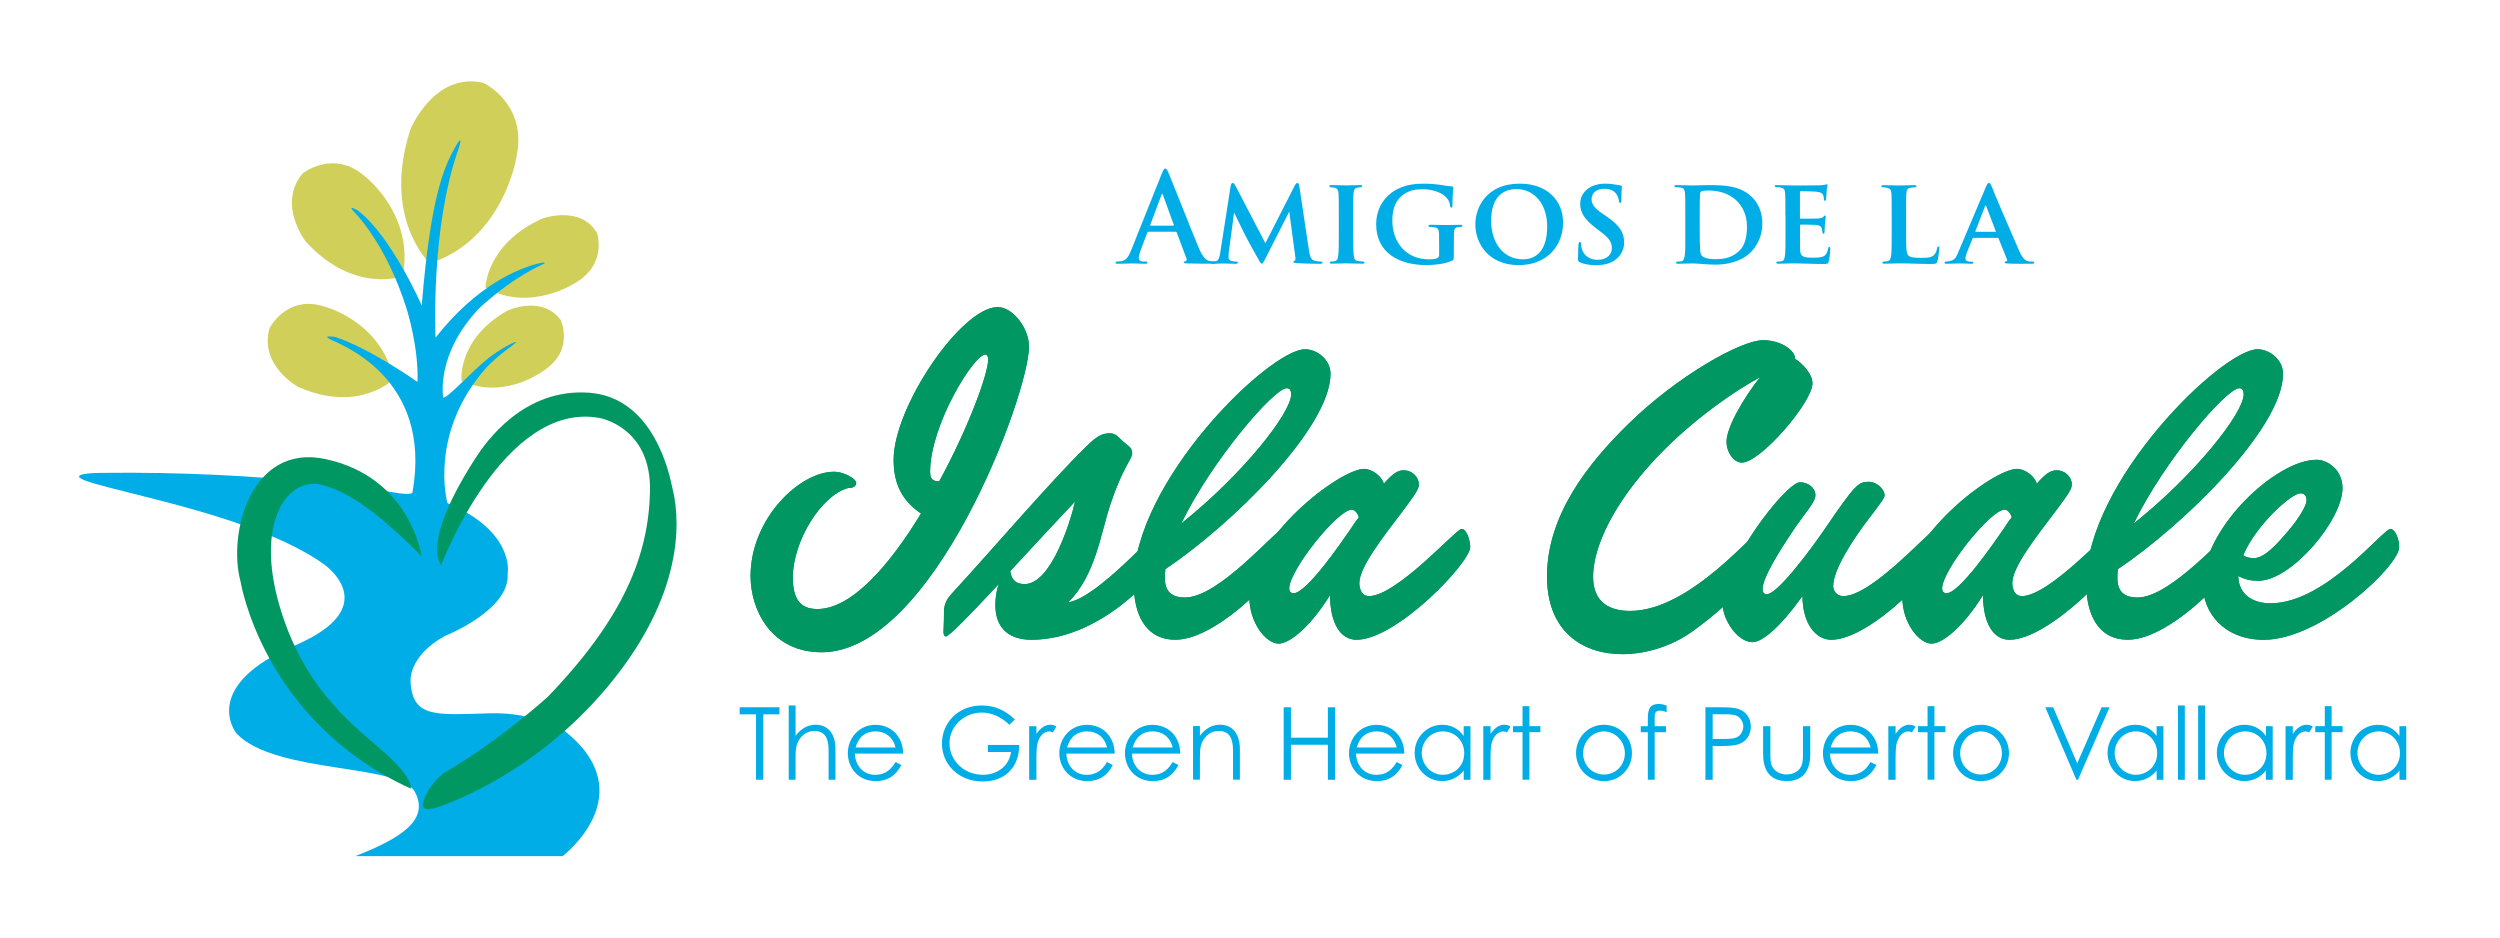 <svg xmlns="http://www.w3.org/2000/svg" xmlns:xlink="http://www.w3.org/1999/xlink" id="Layer_1" x="0px" y="0px" viewBox="0 0 576 216" xml:space="preserve"><g>	<g>		<path fill="#D0CF5A" d="M99.03,60.68c0,0-11.15-10.37-4.45-30.93c0,0,5.4-13.17,16.72-10.69c0,0,10.43,4.74,7.65,17.32   C118.95,36.38,115.97,55.18,99.03,60.68z"></path>		<path fill="#D0CF5A" d="M111.86,66.28c0,0,0.09-10.04,13.08-15.92c0,0,8.82-3.23,12.65,3.39c0,0,2.33,7.19-5.03,11.43   C132.56,65.18,122.07,72.09,111.86,66.28z"></path>		<path fill="#D0CF5A" d="M106.34,87.78c0,0-1.12-9.52,10.48-16.17c0,0,7.97-3.79,12.39,2.15c0,0,3.07,6.61-3.4,11.24   C125.81,85,116.71,92.42,106.34,87.78z"></path>		<path fill="#D0CF5A" d="M92.76,63.64c0,0-11.19,4.19-22.31-7.97c0,0-6.7-8.57-0.71-15.73c0,0,7.16-5.7,14.47,0.8   C84.21,40.75,95.59,49.63,92.76,63.64z"></path>		<path fill="#D0CF5A" d="M90.69,87.34c0,0-7.97,8.06-22.05,1.77c0,0-8.96-4.89-6.54-13.5c0,0,3.96-7.81,12.65-4.97   C74.75,70.63,87.82,73.95,90.69,87.34z"></path>	</g>	<path fill="#00ADE6" d="M103.08,115.9c0,0-4.5-16.01,9.03-31.27c0,0,1.32-1.39,2.95-2.73c1.8-1.48,3.94-2.92,3.86-3.08  c-0.15-0.3-3.74,1.64-6.36,3.67c-3.55,2.76-9.71,9.55-10.43,9.1c0,0-1.89-9.75,8.18-20.47c0,0,6.86-6.7,14.98-10.32  c0.45-0.2,0.38-0.51-1.33-0.08c-4.51,1.15-14.05,4.91-23.61,17.07c0,0-1.22-25.44,5.36-43.66c0,0,1.28-4.13-0.99,0.06  c-2.27,4.19-5.49,10.63-7.55,36.2c0,0-7.03-16.04-14.68-21.87c0,0-2.39-1.44-1.16,0.04c0,0,7.56,7.14,12.43,22.81  c0,0,2.74,8.77,2.43,16.63c0,0-10.79-7.66-19.01-10.38c0,0-3.27-0.51-1.01,0.61s23.52,8.84,18.88,35.09c0,0,0.37,0.82-3.21,0.31  l-2.56-0.41c0,0-27.75-4.78-66.13-4.27c0,0-9.2,0-2.47,2.13c9.82,3.1,38.73,8.27,53.65,18.7c0,0,14.88,9.83-6.41,18.94  s-14.18,19.51-13.28,20.43c9.03,9.17,37.39,6.74,40.93,13.27c3.54,6.53-3.36,10.79-13.71,14.83h47.77c0,0,18.86-14.33,0.34-28.94  c0,0-6.79-4.27-17.05-3.97c-12.28,0.36-17.72,1.11-18.31-6.92c0,0-0.99-5.97,7.91-10.91c0,0,15.06-5.93,14.44-14.35  C116.98,132.17,118.78,122.54,103.08,115.9z"></path>	<path fill="#009762" d="M101.62,130.27c0,0,14.33-38.02,36.51-33.97c0,0,11.94,2.02,11.63,16.84  c-0.31,14.82-6.08,29.29-23.61,47.46c0,0-10.91,9.93-23.76,17.43c0,0-2.9,1.9-4.56,5.77c-1.66,3.87,2.04,2.55,4.04,1.81  c2-0.74,24.13-8.46,41.21-31.29s12.31-39.78,11.8-42.07c-0.52-2.29-3.96-20.62-19.09-21.76c-15.13-1.15-23.84,11.35-26.24,15.07  C107.16,109.27,97.84,123.93,101.62,130.27z"></path>	<path fill="#009762" d="M97.13,128.17c0,0-2.45-18.13-22.08-22.39c-17.25-3.74-22.63,17.14-19.63,28.18c0,0,5.1,32.16,39.21,47.73  c0,0,0.83-2.04-5.57-7.88c-6.4-5.83-18.62-13.92-24.57-33.92s2.03-30.22,9.78-28.14C78.63,112.91,85.01,115.9,97.13,128.17z"></path></g><g>	<g>		<g>			<path fill="#009762" d="M205.89,105.92c0-12.17,15.6-35.17,24-35.17c3.43,0,7.19,4.87,7.19,9.07c0,11.06-22.12,70.46-47.78,70.46    c-11.61,0-16.37-9.73-16.37-17.59c0-13.05,11.17-24,19.25-24c2.32,0,5.09,1.66,5.09,2.54c0,0.55-0.33,1.22-1.88,1.22    c-6.19,1.66-12.72,12.28-12.72,20.57c0,5.09,1.77,7.3,5.64,7.3c7.96,0,16.7-10.18,23.89-22.01    C207.22,114.99,205.89,110.57,205.89,105.92z M227.68,82.8c0-0.77-0.33-1.11-0.66-1.11c-2.65,0-12.72,16.26-12.72,26.99    c0,1.66,0.55,2.21,2.1,2.21C223.15,98.51,227.68,86.12,227.68,82.8z"></path>			<path fill="#009762" d="M205.89,105.92c0-12.17,15.6-35.17,24-35.17c3.43,0,7.19,4.87,7.19,9.07c0,11.06-22.12,70.46-47.78,70.46    c-11.61,0-16.37-9.73-16.37-17.59c0-13.05,11.17-24,19.25-24c2.32,0,5.09,1.66,5.09,2.54c0,0.55-0.33,1.22-1.88,1.22    c-6.19,1.66-12.72,12.28-12.72,20.57c0,5.09,1.77,7.3,5.64,7.3c7.96,0,16.7-10.18,23.89-22.01    C207.22,114.99,205.89,110.57,205.89,105.92z M227.68,82.8c0-0.77-0.33-1.11-0.66-1.11c-2.65,0-12.72,16.26-12.72,26.99    c0,1.66,0.55,2.21,2.1,2.21C223.15,98.51,227.68,86.12,227.68,82.8z"></path>		</g>		<g>			<path fill="#009762" d="M267.72,121.85c1.11,0,1.99,2.65,1.99,4.2c0,2.88-14.38,21.35-32.08,21.35c-4.87,0-8.3-2.43-8.3-7.96    c0-1.55,0.22-3.32,0.77-4.87c-6.19,6.64-11.39,12.06-12.17,12.06c-0.44,0-0.55-0.55-0.55-1.11c0-1.11,0.11-1.55,0.11-4.54    c0-2.1,1-3.32,1.88-4.31c9.96-10.84,22.79-25.88,30.75-33.63c2.43-2.43,3.65-3.21,5.64-3.21c1.33,0,1.99,1,2.99,1.88    c1.11,1,2.1,1.33,2.1,2.77c0,1.33-2.1,2.99-4.98,11.61c-2.32,6.97-3.43,16.37-9.73,22.67    C252.9,137.78,266.62,121.85,267.72,121.85z M232.77,131.58c0.22,1.55,0.88,2.99,3.32,2.99c6.08,0,10.51-14.27,11.61-19.03    C243.5,119.97,237.97,125.94,232.77,131.58z"></path>			<path fill="#009762" d="M267.72,121.85c1.11,0,1.99,2.65,1.99,4.2c0,2.88-14.38,21.35-32.08,21.35c-4.87,0-8.3-2.43-8.3-7.96    c0-1.55,0.22-3.32,0.77-4.87c-6.19,6.64-11.39,12.06-12.17,12.06c-0.44,0-0.55-0.55-0.55-1.11c0-1.11,0.11-1.55,0.11-4.54    c0-2.1,1-3.32,1.88-4.31c9.96-10.84,22.79-25.88,30.75-33.63c2.43-2.43,3.65-3.21,5.64-3.21c1.33,0,1.99,1,2.99,1.88    c1.11,1,2.1,1.33,2.1,2.77c0,1.33-2.1,2.99-4.98,11.61c-2.32,6.97-3.43,16.37-9.73,22.67    C252.9,137.78,266.62,121.85,267.72,121.85z M232.77,131.58c0.22,1.55,0.88,2.99,3.32,2.99c6.08,0,10.51-14.27,11.61-19.03    C243.5,119.97,237.97,125.94,232.77,131.58z"></path>		</g>		<g>			<path fill="#009762" d="M268.39,133.24c0,3.76,2.43,4.42,4.65,4.42c7.96,0,21.02-15.82,22.56-15.82c1,0,1.99,2.32,1.99,4.2    c0,3.1-16.15,21.35-26.77,21.35c-7.19,0-9.62-6.3-9.62-13.05c0-23.45,31.3-53.87,39.49-53.87c2.76,0,5.86,2.43,5.86,5.64    c0,12.5-23.01,34.95-38.05,45.02C268.39,131.92,268.39,132.58,268.39,133.24z M297.48,90.88c0-0.77-0.22-1.44-1-1.44    c-2.99,0-17.37,16.81-24.33,31.19C286.53,109.13,297.48,95.08,297.48,90.88z"></path>			<path fill="#009762" d="M268.39,133.24c0,3.76,2.43,4.42,4.65,4.42c7.96,0,21.02-15.82,22.56-15.82c1,0,1.99,2.32,1.99,4.2    c0,3.1-16.15,21.35-26.77,21.35c-7.19,0-9.62-6.3-9.62-13.05c0-23.45,31.3-53.87,39.49-53.87c2.76,0,5.86,2.43,5.86,5.64    c0,12.5-23.01,34.95-38.05,45.02C268.39,131.92,268.39,132.58,268.39,133.24z M297.48,90.88c0-0.77-0.22-1.44-1-1.44    c-2.99,0-17.37,16.81-24.33,31.19C286.53,109.13,297.48,95.08,297.48,90.88z"></path>		</g>		<g>			<path fill="#009762" d="M294.6,148.29c-2.88,0-6.75-4.76-6.75-10.73c0-13.72,20.91-29.53,26.44-29.53c1.77,0,4.09,1.66,4.54,3.43    c1.99-2.32,3.21-3.1,4.54-3.1c2.21,0,3.54,1.77,3.54,3.21c0,1.11-0.77,2.21-3.65,6.08c-4.42,5.86-10.07,12.94-10.07,16.7    c0,1.11,0.44,2.99,2.21,2.99c6.42,0,20.13-15.49,21.35-15.49c1.11,0,1.99,2.54,1.99,4.2c0,3.54-16.92,21.35-26.21,21.35    c-3.65,0-6.08-3.76-6.08-10.29C301.9,144.42,297.15,148.29,294.6,148.29z M311.42,117.43c-3.21,0-14.38,13.94-14.38,18.14    c0,0.77,0.44,1.11,1,1.11c2.99,0,10.95-11.61,13.16-14.82c0.66-1,1.22-1.88,1.88-2.66C312.74,117.98,311.97,117.43,311.42,117.43    z"></path>			<path fill="#009762" d="M294.6,148.29c-2.88,0-6.75-4.76-6.75-10.73c0-13.72,20.91-29.53,26.44-29.53c1.77,0,4.09,1.66,4.54,3.43    c1.99-2.32,3.21-3.1,4.54-3.1c2.21,0,3.54,1.77,3.54,3.21c0,1.11-0.77,2.21-3.65,6.08c-4.42,5.86-10.07,12.94-10.07,16.7    c0,1.11,0.44,2.99,2.21,2.99c6.42,0,20.13-15.49,21.35-15.49c1.11,0,1.99,2.54,1.99,4.2c0,3.54-16.92,21.35-26.21,21.35    c-3.65,0-6.08-3.76-6.08-10.29C301.9,144.42,297.15,148.29,294.6,148.29z M311.42,117.43c-3.21,0-14.38,13.94-14.38,18.14    c0,0.77,0.44,1.11,1,1.11c2.99,0,10.95-11.61,13.16-14.82c0.66-1,1.22-1.88,1.88-2.66C312.74,117.98,311.97,117.43,311.42,117.43    z"></path>		</g>		<g>			<path fill="#009762" d="M400.68,89.77c-21.9,14.27-33.63,32.19-33.63,43.14c0,4.98,2.77,7.85,8.52,7.85    c14.05,0,28.87-18.91,30.53-18.91c0.77,0,1.99,1.55,1.99,4.2c0,2.32-6.86,11.28-17.92,19.25c-4.65,3.43-10.73,5.42-16.37,5.42    c-9.18,0-17.37-5.2-17.37-17.92c0-14.05,9.4-25.99,18.8-35.17c11.17-10.95,25.88-19.25,30.97-19.25c4.09,0,7.41,2.32,7.41,4.31    c1.88,1.22,3.98,3.54,3.98,5.64c0,4.31-11.95,18.25-16.26,18.25c-1.99,0-3.54-2.54-3.54-4.76c0-3.43,3.98-10.18,7.74-14.93    C404.11,87.67,402.45,88.67,400.68,89.77z"></path>			<path fill="#009762" d="M400.68,89.77c-21.9,14.27-33.63,32.19-33.63,43.14c0,4.98,2.77,7.85,8.52,7.85    c14.05,0,28.87-18.91,30.53-18.91c0.77,0,1.99,1.55,1.99,4.2c0,2.32-6.86,11.28-17.92,19.25c-4.65,3.43-10.73,5.42-16.37,5.42    c-9.18,0-17.37-5.2-17.37-17.92c0-14.05,9.4-25.99,18.8-35.17c11.17-10.95,25.88-19.25,30.97-19.25c4.09,0,7.41,2.32,7.41,4.31    c1.88,1.22,3.98,3.54,3.98,5.64c0,4.31-11.95,18.25-16.26,18.25c-1.99,0-3.54-2.54-3.54-4.76c0-3.43,3.98-10.18,7.74-14.93    C404.11,87.67,402.45,88.67,400.68,89.77z"></path>		</g>		<g>			<path fill="#009762" d="M403.78,147.95c-3.54,0-6.86-5.31-6.86-8.63c0-9.4,14.6-28.21,17.81-28.21c1.77,0,3.54,1.22,3.54,2.99    c0,1.55-2.1,3.76-4.42,7.08c-3.54,5.2-7.74,11.83-7.74,14.49c0,0.77,0.22,1.22,1,1.22c2.32,0,9.4-9.29,13.27-14.93    c7.3-10.73,7.85-10.95,10.29-10.95c1.77,0,3.54,1.77,3.54,3.1c0,0.55-0.55,1.33-3.32,4.98c-4.2,5.42-8.52,12.28-8.52,15.93    c0,1.22,0.88,2.32,2.32,2.32c6.75,0,20.13-15.49,21.35-15.49c1.11,0,1.99,2.54,1.99,4.2c0,3.43-16.7,21.35-26.1,21.35    c-3.65,0-6.64-3.87-6.64-10.07C410.31,144.3,406.1,147.95,403.78,147.95z"></path>			<path fill="#009762" d="M403.78,147.95c-3.54,0-6.86-5.31-6.86-8.63c0-9.4,14.6-28.21,17.81-28.21c1.77,0,3.54,1.22,3.54,2.99    c0,1.55-2.1,3.76-4.42,7.08c-3.54,5.2-7.74,11.83-7.74,14.49c0,0.77,0.22,1.22,1,1.22c2.32,0,9.4-9.29,13.27-14.93    c7.3-10.73,7.85-10.95,10.29-10.95c1.77,0,3.54,1.77,3.54,3.1c0,0.55-0.55,1.33-3.32,4.98c-4.2,5.42-8.52,12.28-8.52,15.93    c0,1.22,0.88,2.32,2.32,2.32c6.75,0,20.13-15.49,21.35-15.49c1.11,0,1.99,2.54,1.99,4.2c0,3.43-16.7,21.35-26.1,21.35    c-3.65,0-6.64-3.87-6.64-10.07C410.31,144.3,406.1,147.95,403.78,147.95z"></path>		</g>		<g>			<path fill="#009762" d="M445.04,148.29c-2.88,0-6.75-4.76-6.75-10.73c0-13.72,20.91-29.53,26.44-29.53    c1.77,0,4.09,1.66,4.54,3.43c1.99-2.32,3.21-3.1,4.54-3.1c2.21,0,3.54,1.77,3.54,3.21c0,1.11-0.77,2.21-3.65,6.08    c-4.42,5.86-10.07,12.94-10.07,16.7c0,1.11,0.44,2.99,2.21,2.99c6.42,0,20.13-15.49,21.35-15.49c1.11,0,1.99,2.54,1.99,4.2    c0,3.54-16.92,21.35-26.21,21.35c-3.65,0-6.08-3.76-6.08-10.29C452.34,144.42,447.58,148.29,445.04,148.29z M461.85,117.43    c-3.21,0-14.38,13.94-14.38,18.14c0,0.77,0.44,1.11,1,1.11c2.99,0,10.95-11.61,13.16-14.82c0.66-1,1.22-1.88,1.88-2.66    C463.18,117.98,462.41,117.43,461.85,117.43z"></path>			<path fill="#009762" d="M445.04,148.29c-2.88,0-6.75-4.76-6.75-10.73c0-13.72,20.91-29.53,26.44-29.53    c1.77,0,4.09,1.66,4.54,3.43c1.99-2.32,3.21-3.1,4.54-3.1c2.21,0,3.54,1.77,3.54,3.21c0,1.11-0.77,2.21-3.65,6.08    c-4.42,5.86-10.07,12.94-10.07,16.7c0,1.11,0.44,2.99,2.21,2.99c6.42,0,20.13-15.49,21.35-15.49c1.11,0,1.99,2.54,1.99,4.2    c0,3.54-16.92,21.35-26.21,21.35c-3.65,0-6.08-3.76-6.08-10.29C452.34,144.42,447.58,148.29,445.04,148.29z M461.85,117.43    c-3.21,0-14.38,13.94-14.38,18.14c0,0.77,0.44,1.11,1,1.11c2.99,0,10.95-11.61,13.16-14.82c0.66-1,1.22-1.88,1.88-2.66    C463.18,117.98,462.41,117.43,461.85,117.43z"></path>		</g>		<g>			<path fill="#009762" d="M487.85,133.24c0,3.76,2.43,4.42,4.65,4.42c7.96,0,21.02-15.82,22.56-15.82c1,0,1.99,2.32,1.99,4.2    c0,3.1-16.15,21.35-26.77,21.35c-7.19,0-9.62-6.3-9.62-13.05c0-23.45,31.3-53.87,39.49-53.87c2.77,0,5.86,2.43,5.86,5.64    c0,12.5-23.01,34.95-38.05,45.02C487.85,131.92,487.85,132.58,487.85,133.24z M516.94,90.88c0-0.77-0.22-1.44-1-1.44    c-2.99,0-17.37,16.81-24.33,31.19C505.99,109.13,516.94,95.08,516.94,90.88z"></path>			<path fill="#009762" d="M487.85,133.24c0,3.76,2.43,4.42,4.65,4.42c7.96,0,21.02-15.82,22.56-15.82c1,0,1.99,2.32,1.99,4.2    c0,3.1-16.15,21.35-26.77,21.35c-7.19,0-9.62-6.3-9.62-13.05c0-23.45,31.3-53.87,39.49-53.87c2.77,0,5.86,2.43,5.86,5.64    c0,12.5-23.01,34.95-38.05,45.02C487.85,131.92,487.85,132.58,487.85,133.24z M516.94,90.88c0-0.77-0.22-1.44-1-1.44    c-2.99,0-17.37,16.81-24.33,31.19C505.99,109.13,516.94,95.08,516.94,90.88z"></path>		</g>		<g>			<path fill="#009762" d="M523.13,139c12.72,0,25.88-17.14,27.65-17.14c0.88,0,1.99,1.99,1.99,4.2c0,4.31-18.03,21.35-31.19,21.35    c-9.18,0-14.05-6.3-14.05-12.72c0-12.94,16.81-28.76,26.21-28.76c2.43,0,5.97,2.21,5.97,6.53c0,7.41-11.83,21.35-19.36,21.35    c-1.66,0-2.99-0.22-4.65-1.11C515.72,136.78,518.82,139,523.13,139z M519.26,128.6c2.54,0,5.42-3.32,8.08-6.42    c2.43-2.88,4.09-5.75,4.09-6.86c0-1.33-0.66-1.66-1.44-1.66c-1.99,0-10.07,7.08-13.16,14.27    C517.49,128.38,518.38,128.6,519.26,128.6z"></path>			<path fill="#009762" d="M523.13,139c12.72,0,25.88-17.14,27.65-17.14c0.88,0,1.99,1.99,1.99,4.2c0,4.31-18.03,21.35-31.19,21.35    c-9.18,0-14.05-6.3-14.05-12.72c0-12.94,16.81-28.76,26.21-28.76c2.43,0,5.97,2.21,5.97,6.53c0,7.41-11.83,21.35-19.36,21.35    c-1.66,0-2.99-0.22-4.65-1.11C515.72,136.78,518.82,139,523.13,139z M519.26,128.6c2.54,0,5.42-3.32,8.08-6.42    c2.43-2.88,4.09-5.75,4.09-6.86c0-1.33-0.66-1.66-1.44-1.66c-1.99,0-10.07,7.08-13.16,14.27    C517.49,128.38,518.38,128.6,519.26,128.6z"></path>		</g>	</g></g><g>	<g>		<path fill="#00ADE6" d="M264.57,53.41c-0.14,0-0.2,0.06-0.25,0.23l-1.52,4.03c-0.28,0.7-0.42,1.38-0.42,1.72   c0,0.51,0.25,0.87,1.13,0.87c0.14,0,0.31,0,0.42,0c0.34,0,0.42,0.06,0.42,0.23c0,0.23-0.17,0.28-0.48,0.28   c-0.9,0-2.11-0.08-2.99-0.08c-0.31,0-1.86,0.08-3.33,0.08c-0.37,0-0.54-0.06-0.54-0.28c0-0.17,0.17-0.23,0.39-0.23   c0.25,0,0.59-0.03,0.82-0.06c1.3-0.17,1.83-1.13,2.4-2.54l7.07-17.7c0.34-0.82,0.54-1.13,0.79-1.13c0.23,0,0.42,0.25,0.7,0.9   c0.68,1.55,5.19,13.05,6.99,17.33c1.07,2.54,1.89,2.93,2.48,3.07c0.42,0.08,0.85,0.11,1.18,0.11c0.23,0,0.37,0.06,0.37,0.23   c0,0.23-0.25,0.28-1.3,0.28c-1.01,0-3.27,0-5.52-0.06c-0.51-0.03-0.65-0.06-0.65-0.23c0-0.14,0.11-0.23,0.39-0.25   c0.2-0.06,0.39-0.31,0.25-0.65l-2.25-5.97c-0.06-0.14-0.14-0.2-0.28-0.2H264.57z M270.32,52c0.14,0,0.17-0.08,0.14-0.17   l-2.54-6.96c-0.08-0.25-0.2-0.34-0.31,0l-2.59,6.93c-0.03,0.11,0,0.2,0.11,0.2H270.32z"></path>		<path fill="#00ADE6" d="M301.58,57.67c0.23,1.49,0.48,2.14,1.21,2.37c0.7,0.2,1.18,0.2,1.52,0.23c0.25,0,0.42,0.08,0.42,0.23   c0,0.2-0.28,0.28-0.65,0.28c-0.9,0-4.06-0.06-5.38-0.17c-0.54-0.03-0.7-0.11-0.7-0.25c0-0.11,0.11-0.25,0.28-0.31   c0.2-0.08,0.25-0.28,0.14-1.04l-1.38-10.26l-5.41,10.65c-0.56,1.16-0.7,1.35-0.9,1.35c-0.25,0-0.48-0.45-0.93-1.24   c-0.65-1.13-2.54-4.59-2.96-5.41c-0.25-0.54-1.72-3.49-2.51-5.13l-1.21,9.07c-0.06,0.56-0.06,0.9-0.06,1.27   c0,0.51,0.28,0.73,0.73,0.85c0.45,0.08,0.76,0.08,1.04,0.11c0.23,0,0.37,0.11,0.37,0.23c0,0.23-0.2,0.28-0.56,0.28   c-1.07,0-2.2-0.08-2.73-0.08c-0.51,0-1.72,0.08-2.54,0.08c-0.23,0-0.42-0.06-0.42-0.28c0-0.11,0.14-0.23,0.39-0.23   c0.2-0.03,0.39-0.03,0.73-0.06c0.73-0.14,0.93-1.01,1.07-1.97l2.4-15.39c0.11-0.48,0.25-0.7,0.45-0.7c0.23,0,0.37,0.14,0.73,0.79   l6.82,13.1l6.76-13.27c0.25-0.39,0.37-0.62,0.59-0.62c0.25,0,0.39,0.25,0.48,0.79L301.58,57.67z"></path>		<path fill="#00ADE6" d="M308.46,49.58c0-3.66,0-4.23-0.06-5.02c-0.06-0.79-0.31-1.18-0.85-1.3c-0.25-0.06-0.56-0.08-0.87-0.11   c-0.25,0-0.39-0.08-0.39-0.28c0-0.14,0.17-0.23,0.56-0.23c0.99,0,2.68,0.08,3.3,0.08c0.56,0,2.23-0.08,3.19-0.08   c0.34,0,0.48,0.08,0.48,0.23c0,0.2-0.14,0.28-0.39,0.28c-0.25,0.03-0.37,0.03-0.65,0.08c-0.68,0.11-0.87,0.54-0.93,1.35   c-0.08,0.76-0.08,1.32-0.08,4.99v4.23c0,2.25,0.03,4.09,0.14,5.1c0.06,0.65,0.25,1.16,0.99,1.24c0.37,0.08,0.71,0.08,1.07,0.11   c0.31,0,0.42,0.14,0.42,0.25c0,0.17-0.2,0.25-0.48,0.25c-1.66,0-3.27-0.08-3.86-0.08c-0.48,0-2.17,0.08-3.16,0.08   c-0.34,0-0.51-0.08-0.51-0.25c0-0.11,0.11-0.25,0.42-0.25c0.34-0.03,0.54-0.03,0.76-0.08c0.48-0.11,0.7-0.54,0.76-1.21   c0.14-1.01,0.14-2.82,0.14-5.16V49.58z"></path>		<path fill="#00ADE6" d="M334.96,59.02c0,0.79-0.06,0.85-0.37,1.01c-1.55,0.76-4,1.04-5.97,1.04c-6.26,0-11.55-2.82-11.55-9.38   c0-3.86,2.08-6.51,4.34-7.83c2.42-1.38,4.73-1.55,6.76-1.55c1.69,0,3.72,0.25,4.34,0.39c0.56,0.08,1.44,0.23,2.03,0.25   c0.28,0.03,0.31,0.17,0.31,0.34c0,0.28-0.2,0.99-0.2,4.03c0,0.39-0.08,0.51-0.28,0.51s-0.23-0.14-0.25-0.34   c-0.08-0.51-0.17-1.18-0.76-1.83c-0.68-0.93-2.68-2.06-5.58-2.06c-1.46,0-3.24,0.17-4.85,1.55c-1.32,1.13-2.14,2.85-2.14,5.69   c0,4.96,3.16,8.91,8.4,8.91c0.59,0,1.41,0,1.94-0.28c0.37-0.14,0.45-0.45,0.45-0.85V56.6c0-1.16,0-2-0.03-2.76   c-0.03-0.93-0.25-1.38-1.1-1.49c-0.23-0.03-0.59-0.06-0.96-0.08c-0.22,0-0.39-0.11-0.39-0.25c0-0.17,0.17-0.23,0.54-0.23   c1.35,0,2.96,0.06,3.72,0.06c0.79,0,2.14-0.06,3.07-0.06c0.31,0,0.51,0.06,0.51,0.23c0,0.14-0.14,0.23-0.34,0.25   c-0.31,0.03-0.37,0.03-0.68,0.06c-0.7,0.08-0.9,0.54-0.93,1.35c-0.03,0.76-0.03,1.69-0.03,2.9V59.02z"></path>		<path fill="#00ADE6" d="M339.92,51.72c0-4.23,2.82-9.41,10.23-9.41c6.2,0,9.98,3.8,9.98,8.96c0,5.5-3.86,9.81-10.2,9.81   C342.85,61.08,339.92,55.98,339.92,51.72z M356.47,52.17c0-5.1-2.93-8.6-7.05-8.6c-2.76,0-5.86,1.41-5.86,7.33   c0,4.9,2.68,8.85,7.36,8.85C352.63,59.75,356.47,59.05,356.47,52.17z"></path>		<path fill="#00ADE6" d="M364.05,60.46c-0.39-0.17-0.48-0.34-0.48-0.82c0-1.44,0.08-2.85,0.11-3.27c0.03-0.39,0.11-0.62,0.31-0.62   c0.23,0,0.25,0.2,0.28,0.39c0.03,0.31,0.03,0.73,0.17,1.13c0.51,1.83,2.06,2.59,3.66,2.59c2.25,0,3.27-1.38,3.27-2.62   c0-1.13-0.34-2.2-2.42-3.72l-1.18-0.9c-2.79-2.11-3.69-3.72-3.69-5.69c0-2.65,2.28-4.62,5.8-4.62c1.13,0,1.8,0.14,2.51,0.25   c0.39,0.06,0.73,0.14,1.01,0.17c0.22,0.03,0.28,0.14,0.28,0.31c0,0.39-0.11,1.07-0.11,2.99c0,0.54-0.08,0.73-0.28,0.73   c-0.17,0-0.25-0.17-0.28-0.48c-0.03-0.31-0.2-0.99-0.56-1.52c-0.42-0.65-1.21-1.27-2.82-1.27c-1.86,0-2.93,1.01-2.93,2.4   c0,1.04,0.51,1.97,2.54,3.35l0.79,0.54c3.16,2.14,4.17,3.8,4.17,6.09c0,1.47-0.62,3.13-2.42,4.26c-1.27,0.76-2.71,0.96-4,0.96   C366.25,61.08,365.12,60.91,364.05,60.46z"></path>		<path fill="#00ADE6" d="M388.29,49.58c0-3.61,0-4.23-0.06-4.99c-0.06-0.79-0.22-1.3-1.07-1.38l-0.96-0.08   c-0.28,0-0.42-0.08-0.42-0.25c0-0.17,0.17-0.23,0.54-0.23c1.18,0,2.88,0.08,3.63,0.08c0.82,0,2.26-0.08,3.89-0.08   c3.32,0,7.16,0.11,9.81,2.76c1.24,1.21,2.4,3.21,2.4,6.09c0,2.99-1.32,5.27-2.71,6.65c-1.16,1.13-3.58,2.82-8.23,2.82   c-1.8,0-4.03-0.28-5.24-0.28c-0.68,0-2.2,0.08-3.24,0.08c-0.34,0-0.48-0.08-0.48-0.25c0-0.11,0.14-0.25,0.42-0.25   s0.56-0.03,0.87-0.08c0.96-0.17,0.85-2.59,0.85-6.37V49.58z M391.62,52.23c0,2.54,0.03,4.31,0.06,4.76   c0.03,0.68,0.05,1.41,0.31,1.8c0.28,0.45,1.33,0.93,3.13,0.93c2.37,0,3.92-0.45,5.38-1.72c1.55-1.3,2-3.41,2-5.86   c0-2.87-1.24-4.76-2.31-5.83c-2.14-2.09-4.82-2.42-6.68-2.42c-0.51,0-1.41,0.08-1.58,0.23c-0.25,0.2-0.31,0.25-0.31,5.16V52.23z"></path>		<path fill="#00ADE6" d="M411.35,49.58c0-3.66,0-4.31-0.06-5.1s-0.25-1.1-1.01-1.27c-0.23-0.06-0.62-0.06-0.96-0.08   c-0.28,0-0.42-0.08-0.42-0.25c0-0.17,0.17-0.23,0.56-0.23c1.18,0,2.31,0.08,3.55,0.08c0.76,0,5.92,0,6.37-0.03   c0.48-0.06,0.9-0.11,1.13-0.14c0.14-0.03,0.28-0.11,0.39-0.11c0.14,0,0.17,0.11,0.17,0.23c0,0.17-0.17,0.51-0.22,1.52   c-0.03,0.45-0.06,0.93-0.11,1.66c0,0.14-0.06,0.39-0.28,0.39c-0.17,0-0.23-0.14-0.25-0.45c0-0.11,0-0.48-0.14-0.79   c-0.17-0.45-0.39-0.7-1.61-0.85c-0.48-0.06-3.02-0.11-3.58-0.11c-0.11,0-0.17,0.08-0.17,0.25v5.83c0,0.17,0.03,0.25,0.17,0.25   c0.59,0,3.3,0,3.92-0.03c0.71-0.06,1.07-0.14,1.3-0.39c0.17-0.23,0.28-0.31,0.39-0.31c0.11,0,0.17,0.06,0.17,0.2   c0,0.17-0.11,0.7-0.2,1.86c0,0.48-0.08,1.49-0.08,1.69s-0.03,0.45-0.25,0.45c-0.17,0-0.25-0.25-0.25-0.39   c-0.03-0.23-0.03-0.37-0.08-0.65c-0.14-0.54-0.42-0.9-1.41-0.99c-0.51-0.06-2.88-0.08-3.49-0.08c-0.14,0-0.17,0.11-0.17,0.25v1.83   c0,0.82-0.03,2.79,0,3.52c0.06,1.66,0.42,2.03,3.02,2.03c0.65,0,1.69,0,2.31-0.28c0.65-0.31,0.93-0.79,1.13-1.8   c0.05-0.25,0.11-0.39,0.31-0.39s0.2,0.23,0.2,0.48c0,0.62-0.2,2.34-0.34,2.82c-0.17,0.62-0.39,0.62-1.32,0.62   c-2.45,0-4.57-0.14-7.07-0.14c-1.01,0-2.03,0.08-3.21,0.08c-0.34,0-0.51-0.08-0.51-0.25c0-0.11,0.09-0.25,0.42-0.25   c0.34-0.03,0.65-0.03,0.87-0.08c0.51-0.11,0.65-0.65,0.73-1.49c0.11-0.99,0.11-2.82,0.11-4.88V49.58z"></path>		<path fill="#00ADE6" d="M439.17,53.81c0,2.96,0,4.62,0.51,5.04c0.39,0.39,1.01,0.56,2.99,0.56c1.29,0,2.25-0.03,2.9-0.62   c0.34-0.31,0.65-0.96,0.73-1.55c0.06-0.23,0.08-0.45,0.28-0.45s0.23,0.2,0.23,0.48c0,0.31-0.23,2.23-0.42,2.9   c-0.17,0.56-0.28,0.65-1.52,0.65c-2.51,0-4.79-0.14-7.44-0.14c-1.02,0-2.06,0.08-3.21,0.08c-0.34,0-0.54-0.08-0.54-0.25   c0-0.11,0.14-0.23,0.42-0.25c0.31-0.03,0.59-0.03,0.79-0.08c0.59-0.14,0.76-0.59,0.85-1.52c0.11-0.99,0.11-2.79,0.11-4.85v-4.23   c0-3.66,0-4.23-0.06-4.99c-0.06-0.79-0.25-1.16-1.02-1.32c-0.2-0.06-0.54-0.08-0.85-0.11c-0.28,0-0.45-0.08-0.45-0.25   c0-0.17,0.2-0.25,0.59-0.25c1.19,0,2.71,0.08,3.44,0.08c0.54,0,2.56-0.08,3.52-0.08c0.39,0,0.54,0.08,0.54,0.25   c0,0.17-0.14,0.25-0.48,0.25c-0.28,0.03-0.62,0.03-0.93,0.11c-0.68,0.11-0.87,0.51-0.93,1.35c-0.06,0.76-0.06,1.3-0.06,5.02V53.81   z"></path>		<path fill="#00ADE6" d="M454.68,54.82c-0.11,0-0.17,0.06-0.23,0.2l-1.24,3.07c-0.23,0.59-0.37,1.18-0.37,1.47   c0,0.7,0.87,0.73,1.41,0.73c0.34,0,0.42,0.11,0.42,0.23c0,0.2-0.2,0.25-0.45,0.25c-0.87,0-1.89-0.08-2.76-0.08   c-0.28,0-1.69,0.08-2.99,0.08c-0.31,0-0.45-0.06-0.45-0.25c0-0.14,0.14-0.25,0.34-0.25c1.78-0.17,2.17-0.51,2.82-2.14L457.16,44   c0.51-1.32,0.79-1.86,1.1-1.86c0.23,0,0.37,0.25,0.65,0.87c0.48,1.38,4.65,10.99,6.23,14.6c0.9,2.11,1.61,2.48,2.2,2.59   c0.25,0.06,0.68,0.06,0.93,0.06c0.31,0,0.42,0.11,0.42,0.25c0,0.17-0.11,0.25-0.48,0.25c-1.18,0-4.14,0.06-5.92-0.06   c-0.25-0.03-0.42-0.08-0.42-0.23c0-0.11,0.11-0.17,0.25-0.23c0.25-0.08,0.45-0.17,0.28-0.51l-1.92-4.76   c-0.03-0.11-0.11-0.17-0.22-0.17H454.68z M459.72,53.41c0.14,0,0.14-0.06,0.11-0.14l-2.2-5.75c-0.08-0.23-0.17-0.28-0.28,0   l-2.23,5.75c-0.03,0.08,0,0.14,0.11,0.14H459.72z"></path>	</g></g><g>	<g>		<path fill="#00ADE6" d="M170.42,164.58v-1.63h9.16v1.63h-3.72v15.07h-1.67v-15.07H170.42z"></path>		<path fill="#00ADE6" d="M181.72,162.54h1.58v6.98c1.28-1.67,2.79-2.54,4.63-2.54c2.67,0,4.56,1.88,4.56,5.58v7.09h-1.58v-6.72   c0-2.91-0.88-4.51-3.28-4.51c-1.33,0-2.42,0.58-3.26,1.67c-0.91,1.19-1.07,2.4-1.07,4.37v5.19h-1.58V162.54z"></path>		<path fill="#00ADE6" d="M196.96,173.61c0.07,2.84,2,4.91,4.65,4.91c2.58,0,3.81-1.46,4.72-2.95l1.33,0.7   c-1.26,2.46-3.19,3.7-5.88,3.7c-4.09,0-6.44-3.14-6.44-6.44c0-3.37,2.49-6.53,6.35-6.53c3.51,0,6.35,2.54,6.39,6.63H196.96z    M206.33,172.21c-0.65-2.56-2.49-3.7-4.63-3.7c-2.21,0-3.86,1.19-4.58,3.7H206.33z"></path>		<path fill="#00ADE6" d="M234.83,171.63c-0.02,5.3-3.4,8.42-8.39,8.42c-5.79,0-9.42-4.14-9.42-8.74c0-4.72,3.67-8.77,9.16-8.77   c3.07,0,5.42,1.12,7.65,3.23l-1.28,1.21c-1.88-1.84-4.16-2.81-6.33-2.81c-4,0-7.46,3.07-7.46,7.09c0,3.84,3.23,7.25,7.72,7.25   c3.16,0,6-1.88,6.46-5.25h-5.33v-1.63H234.83z"></path>		<path fill="#00ADE6" d="M238.79,169.1c0.93-1.35,1.93-2.12,3.19-2.12c0.72,0,1.09,0.23,1.42,0.42l-0.84,1.35   c-0.19-0.09-0.49-0.23-0.84-0.23c-1.16,0-2.21,1-2.67,2.7c-0.21,0.79-0.26,2.07-0.26,3.74v4.7h-1.67v-12.35h1.67V169.1z"></path>		<path fill="#00ADE6" d="M245.69,173.61c0.07,2.84,2,4.91,4.65,4.91c2.58,0,3.81-1.46,4.72-2.95l1.33,0.7   c-1.26,2.46-3.19,3.7-5.88,3.7c-4.09,0-6.44-3.14-6.44-6.44c0-3.37,2.49-6.53,6.35-6.53c3.51,0,6.35,2.54,6.4,6.63H245.69z    M255.06,172.21c-0.65-2.56-2.49-3.7-4.63-3.7c-2.21,0-3.86,1.19-4.58,3.7H255.06z"></path>		<path fill="#00ADE6" d="M260.81,173.61c0.07,2.84,2,4.91,4.65,4.91c2.58,0,3.81-1.46,4.72-2.95l1.33,0.7   c-1.26,2.46-3.19,3.7-5.88,3.7c-4.09,0-6.44-3.14-6.44-6.44c0-3.37,2.49-6.53,6.35-6.53c3.51,0,6.35,2.54,6.4,6.63H260.81z    M270.18,172.21c-0.65-2.56-2.49-3.7-4.63-3.7c-2.21,0-3.86,1.19-4.58,3.7H270.18z"></path>		<path fill="#00ADE6" d="M276.46,169.51c1.28-1.67,2.81-2.54,4.63-2.54c2.7,0,4.58,1.86,4.58,5.74v6.93h-1.58v-6.72   c0-2.91-0.91-4.51-3.3-4.51c-1.33,0-2.42,0.58-3.26,1.67c-0.93,1.21-1.07,2.42-1.07,4.37v5.19h-1.58v-12.35h1.58V169.51z"></path>		<path fill="#00ADE6" d="M295.76,162.96h1.67v7h8.51v-7h1.67v16.7h-1.67v-8.07h-8.51v8.07h-1.67V162.96z"></path>		<path fill="#00ADE6" d="M312.43,173.61c0.07,2.84,2,4.91,4.65,4.91c2.58,0,3.81-1.46,4.72-2.95l1.33,0.7   c-1.26,2.46-3.19,3.7-5.88,3.7c-4.09,0-6.44-3.14-6.44-6.44c0-3.37,2.49-6.53,6.35-6.53c3.51,0,6.35,2.54,6.4,6.63H312.43z    M321.8,172.21c-0.65-2.56-2.49-3.7-4.63-3.7c-2.21,0-3.86,1.19-4.58,3.7H321.8z"></path>		<path fill="#00ADE6" d="M337.24,167.31h1.56v12.35h-1.56v-2.12c-1.35,1.63-3.05,2.42-4.98,2.42c-3.6,0-6.33-3-6.33-6.51   s2.79-6.46,6.37-6.46c2,0,3.7,0.86,4.93,2.58V167.31z M327.57,173.49c0,2.67,2.09,5.02,4.86,5.02c2.54,0,4.93-1.91,4.93-4.98   c0-2.86-2.14-5.02-4.91-5.02C329.61,168.51,327.57,170.84,327.57,173.49z"></path>		<path fill="#00ADE6" d="M343.42,169.1c0.93-1.35,1.93-2.12,3.19-2.12c0.72,0,1.09,0.23,1.42,0.42l-0.84,1.35   c-0.19-0.09-0.49-0.23-0.84-0.23c-1.16,0-2.21,1-2.67,2.7c-0.21,0.79-0.26,2.07-0.26,3.74v4.7h-1.67v-12.35h1.67V169.1z"></path>		<path fill="#00ADE6" d="M350.79,162.7h1.58v4.6h2.53v1.39h-2.53v10.95h-1.58V168.7h-2.19v-1.39h2.19V162.7z"></path>		<path fill="#00ADE6" d="M376,173.51c0,3.51-2.72,6.46-6.44,6.46s-6.44-2.95-6.44-6.46c0-3.53,2.74-6.53,6.44-6.53   C373.26,166.98,376,169.98,376,173.51z M364.75,173.54c0,2.7,2.02,4.91,4.81,4.91c2.77,0,4.81-2.21,4.81-4.91   c0-2.74-2.19-5.02-4.81-5.02C366.91,168.51,364.75,170.79,364.75,173.54z"></path>		<path fill="#00ADE6" d="M379.67,165.38c0-2,0.49-3.19,2.51-3.19c0.67,0,1.3,0.19,1.81,0.35v1.56c-0.37-0.16-0.86-0.37-1.49-0.37   c-1.3,0-1.26,0.79-1.26,1.91v1.67h2.6v1.39h-2.6v10.95h-1.58V168.7h-1.63v-1.39h1.63V165.38z"></path>		<path fill="#00ADE6" d="M392.93,162.96h3.86c1.74,0,3.05,0.12,3.86,0.42c1.7,0.65,2.74,2.14,2.74,4.02c0,1.58-0.74,2.91-1.93,3.65   c-1.19,0.74-2.91,0.84-5.21,0.84h-1.65v7.77h-1.67V162.96z M394.6,164.58v5.67c0.95,0.02,1.91,0,2.77,0c1.44,0,2.56-0.09,3.3-0.7   c0.58-0.46,0.98-1.33,0.98-2.16c0-0.86-0.42-1.7-1.05-2.19c-0.74-0.56-1.74-0.63-3.05-0.63H394.6z"></path>		<path fill="#00ADE6" d="M415.41,167.31h1.67v6.39c0,4.16-1.88,6.26-5.42,6.26c-3.54,0-5.44-2.09-5.44-6.26v-6.39h1.67v6.02   c0,1.3,0,2.37,0.35,3.12c0.58,1.26,1.86,1.98,3.42,1.98c1.14,0,2.14-0.42,2.79-1.09c0.98-1.05,0.95-2.23,0.95-4V167.31z"></path>		<path fill="#00ADE6" d="M421.62,173.61c0.07,2.84,2,4.91,4.65,4.91c2.58,0,3.81-1.46,4.72-2.95l1.33,0.7   c-1.26,2.46-3.19,3.7-5.88,3.7c-4.09,0-6.44-3.14-6.44-6.44c0-3.37,2.49-6.53,6.35-6.53c3.51,0,6.35,2.54,6.4,6.63H421.62z    M430.99,172.21c-0.65-2.56-2.49-3.7-4.63-3.7c-2.21,0-3.86,1.19-4.58,3.7H430.99z"></path>		<path fill="#00ADE6" d="M436.74,169.1c0.93-1.35,1.93-2.12,3.19-2.12c0.72,0,1.09,0.23,1.42,0.42l-0.84,1.35   c-0.19-0.09-0.49-0.23-0.84-0.23c-1.16,0-2.21,1-2.67,2.7c-0.21,0.79-0.26,2.07-0.26,3.74v4.7h-1.67v-12.35h1.67V169.1z"></path>		<path fill="#00ADE6" d="M444.11,162.7h1.58v4.6h2.53v1.39h-2.53v10.95h-1.58V168.7h-2.19v-1.39h2.19V162.7z"></path>		<path fill="#00ADE6" d="M462.87,173.51c0,3.51-2.72,6.46-6.44,6.46s-6.44-2.95-6.44-6.46c0-3.53,2.74-6.53,6.44-6.53   C460.13,166.98,462.87,169.98,462.87,173.51z M451.62,173.54c0,2.7,2.02,4.91,4.81,4.91c2.77,0,4.81-2.21,4.81-4.91   c0-2.74-2.19-5.02-4.81-5.02C453.78,168.51,451.62,170.79,451.62,173.54z"></path>		<path fill="#00ADE6" d="M471.24,162.96h1.81l5.54,12.91l5.63-12.91h1.81l-7.26,16.7h-0.37L471.24,162.96z"></path>		<path fill="#00ADE6" d="M496.89,167.31h1.56v12.35h-1.56v-2.12c-1.35,1.63-3.05,2.42-4.98,2.42c-3.6,0-6.33-3-6.33-6.51   s2.79-6.46,6.37-6.46c2,0,3.7,0.86,4.93,2.58V167.31z M487.22,173.49c0,2.67,2.09,5.02,4.86,5.02c2.54,0,4.93-1.91,4.93-4.98   c0-2.86-2.14-5.02-4.91-5.02C489.26,168.51,487.22,170.84,487.22,173.49z"></path>		<path fill="#00ADE6" d="M501.8,162.54h1.58v17.12h-1.58V162.54z"></path>		<path fill="#00ADE6" d="M506.45,162.54h1.58v17.12h-1.58V162.54z"></path>		<path fill="#00ADE6" d="M522.07,167.31h1.56v12.35h-1.56v-2.12c-1.35,1.63-3.05,2.42-4.98,2.42c-3.6,0-6.33-3-6.33-6.51   s2.79-6.46,6.37-6.46c2,0,3.7,0.86,4.93,2.58V167.31z M512.4,173.49c0,2.67,2.09,5.02,4.86,5.02c2.53,0,4.93-1.91,4.93-4.98   c0-2.86-2.14-5.02-4.91-5.02C514.45,168.51,512.4,170.84,512.4,173.49z"></path>		<path fill="#00ADE6" d="M528.26,169.1c0.93-1.35,1.93-2.12,3.19-2.12c0.72,0,1.09,0.23,1.42,0.42l-0.84,1.35   c-0.19-0.09-0.49-0.23-0.84-0.23c-1.16,0-2.21,1-2.67,2.7c-0.21,0.79-0.26,2.07-0.26,3.74v4.7h-1.67v-12.35h1.67V169.1z"></path>		<path fill="#00ADE6" d="M535.63,162.7h1.58v4.6h2.53v1.39h-2.53v10.95h-1.58V168.7h-2.19v-1.39h2.19V162.7z"></path>		<path fill="#00ADE6" d="M552.84,167.31h1.56v12.35h-1.56v-2.12c-1.35,1.63-3.05,2.42-4.98,2.42c-3.6,0-6.33-3-6.33-6.51   s2.79-6.46,6.37-6.46c2,0,3.7,0.86,4.93,2.58V167.31z M543.16,173.49c0,2.67,2.09,5.02,4.86,5.02c2.53,0,4.93-1.91,4.93-4.98   c0-2.86-2.14-5.02-4.91-5.02C545.21,168.51,543.16,170.84,543.16,173.49z"></path>	</g></g></svg>